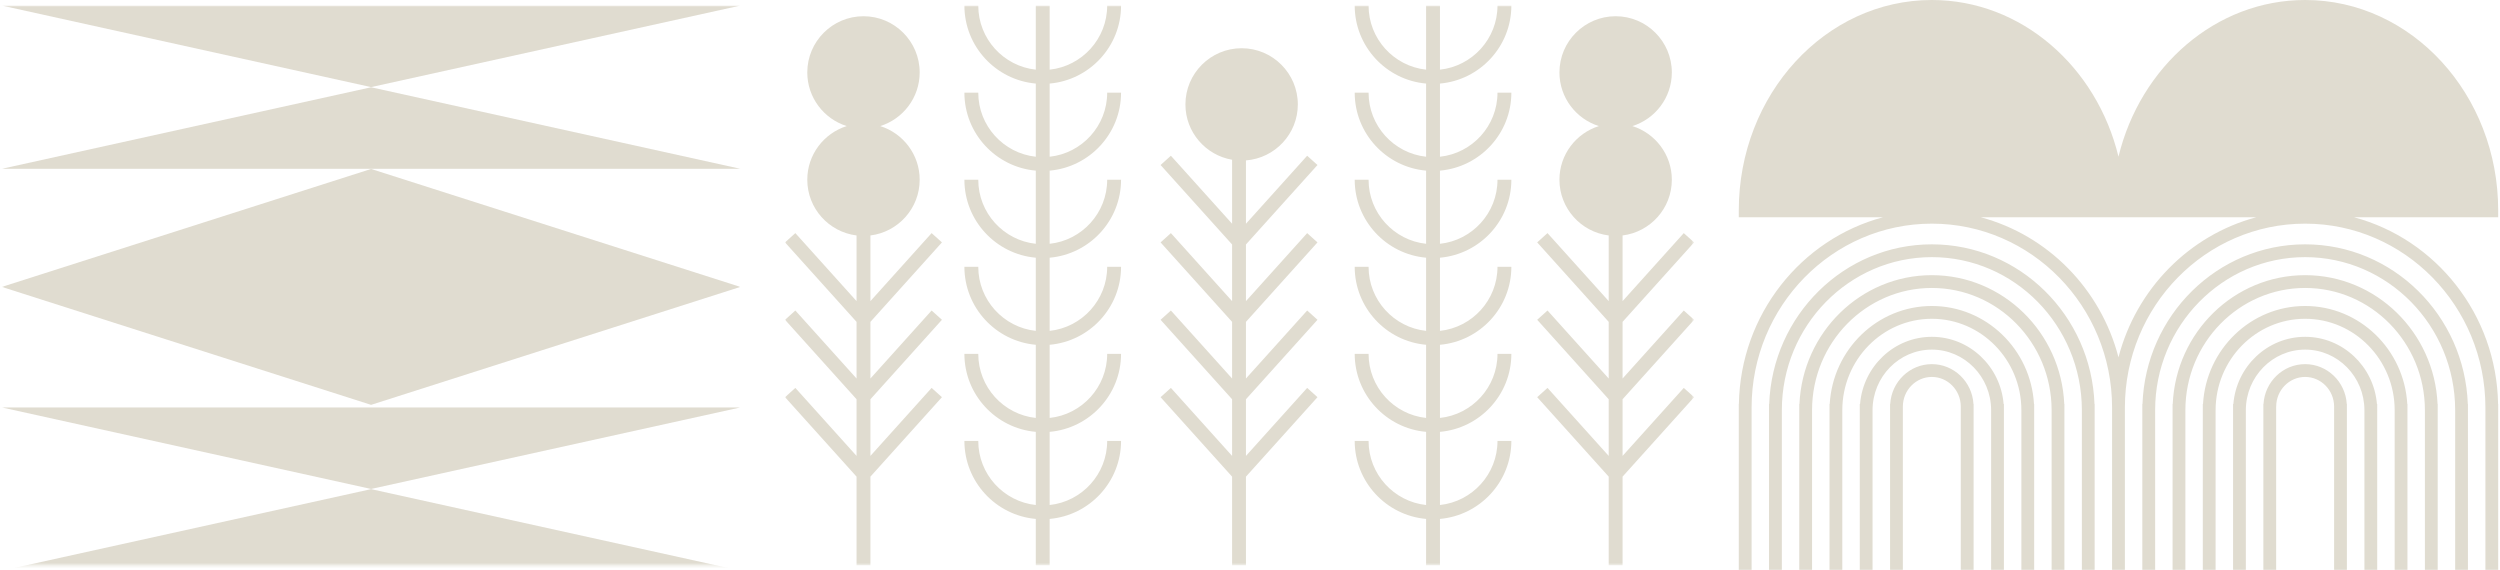 <svg width="895" height="204" viewBox="0 0 895 204" fill="none" xmlns="http://www.w3.org/2000/svg">
<mask id="mask0" mask-type="alpha" maskUnits="userSpaceOnUse" x="281" y="2" width="326" height="201">
<path d="M281.041 2H606.483V202.384H281.041V2Z" fill="white"/>
</mask>
<g mask="url(#mask0)">
<path fill-rule="evenodd" clip-rule="evenodd" d="M471.656 59.073L467.966 55.751L446.053 80.098V57.425C456.423 56.629 464.622 47.956 464.622 37.385C464.622 26.29 455.597 17.265 444.503 17.265C433.41 17.265 424.383 26.29 424.383 37.385C424.383 47.311 431.618 55.562 441.088 57.191V80.097L419.178 55.751L415.486 59.073L441.088 87.52V107.804L419.178 83.456L415.486 86.778L441.088 115.226V135.509L419.178 111.162L415.486 114.484L441.088 142.932V163.215L419.178 138.868L415.486 142.191L441.088 170.639V202.384H446.053V170.639L471.656 142.191L467.966 138.868L446.053 163.215V142.932L471.656 114.484L467.966 111.162L446.053 135.509V115.226L471.656 86.778L467.966 83.456L446.053 107.804V87.52L471.656 59.073Z" fill="#E0DCD0"/>
<path fill-rule="evenodd" clip-rule="evenodd" d="M606.485 114.483L602.792 111.162L580.881 135.508V115.225L606.485 86.777L602.792 83.455L580.881 107.802V84.292C590.805 83.063 598.516 74.595 598.516 64.342C598.516 55.337 592.568 47.695 584.397 45.137C592.568 42.579 598.516 34.937 598.516 25.931C598.516 14.837 589.491 5.811 578.398 5.811C567.305 5.811 558.278 14.837 558.278 25.931C558.278 34.937 564.227 42.579 572.4 45.137C564.227 47.695 558.278 55.337 558.278 64.342C558.278 74.595 565.991 83.063 575.915 84.292V107.802L554.004 83.455L550.313 86.777L575.915 115.225V135.508L554.004 111.162L550.313 114.483L575.915 142.931V163.214L554.004 138.869L550.313 142.19L575.915 170.638V202.383H580.881V170.638L606.485 142.19L602.792 138.869L580.881 163.214V142.931L606.485 114.483Z" fill="#E0DCD0"/>
<path fill-rule="evenodd" clip-rule="evenodd" d="M337.211 86.777L333.519 83.455L311.609 107.802V84.292C321.534 83.063 329.246 74.594 329.246 64.342C329.246 55.337 323.298 47.695 315.124 45.137C323.298 42.579 329.246 34.937 329.246 25.931C329.246 14.837 320.22 5.811 309.127 5.811C298.034 5.811 289.008 14.837 289.008 25.931C289.008 34.937 294.957 42.579 303.129 45.137C294.957 47.695 289.008 55.337 289.008 64.342C289.008 74.594 296.72 83.063 306.644 84.292V107.802L284.733 83.455L281.041 86.777L306.644 115.225V135.508L284.733 111.161L281.041 114.483L306.644 142.931V163.214L284.733 138.867L281.041 142.19L306.644 170.638V202.383H311.609V170.638L337.211 142.19L333.519 138.867L311.609 163.214V142.931L337.211 114.483L333.519 111.161L311.609 135.508V115.225L337.211 86.777Z" fill="#E0DCD0"/>
<path fill-rule="evenodd" clip-rule="evenodd" d="M541.066 2H536.101C536.101 13.884 527.068 23.694 515.507 24.938V2H510.542V24.938C498.982 23.694 489.949 13.884 489.949 2H484.983C484.983 16.623 496.239 28.653 510.542 29.915V56.109C498.982 54.865 489.949 45.057 489.949 33.172H484.983C484.983 47.795 496.239 59.825 510.542 61.087V87.281C498.982 86.037 489.949 76.228 489.949 64.344H484.983C484.983 78.966 496.239 90.996 510.542 92.259V118.452C498.982 117.209 489.949 107.4 489.949 95.513H484.983C484.983 110.138 496.239 122.168 510.542 123.431V149.622C498.982 148.38 489.949 138.571 489.949 126.686H484.983C484.983 141.31 496.239 153.339 510.542 154.601V180.794C498.982 179.551 489.949 169.742 489.949 157.858H484.983C484.983 172.48 496.239 184.509 510.542 185.773V202.384H515.507V185.773C529.81 184.509 541.066 172.48 541.066 157.858H536.101C536.101 169.742 527.068 179.551 515.507 180.794V154.601C529.81 153.339 541.066 141.31 541.066 126.686H536.101C536.101 138.571 527.068 148.38 515.507 149.622V123.431C529.81 122.168 541.066 110.138 541.066 95.513H536.101C536.101 107.4 527.068 117.209 515.507 118.452V92.259C529.81 90.996 541.066 78.966 541.066 64.344H536.101C536.101 76.228 527.068 86.037 515.507 87.281V61.087C529.81 59.825 541.066 47.795 541.066 33.172H536.101C536.101 45.057 527.068 54.865 515.507 56.109V29.915C529.81 28.653 541.066 16.623 541.066 2Z" fill="#E0DCD0"/>
<path fill-rule="evenodd" clip-rule="evenodd" d="M401.337 2H396.372C396.372 13.884 387.34 23.694 375.778 24.938V2H370.813V24.938C359.253 23.694 350.221 13.884 350.221 2H345.254C345.254 16.623 356.512 28.653 370.813 29.915V56.109C359.253 54.865 350.221 45.057 350.221 33.172H345.254C345.254 47.795 356.512 59.825 370.813 61.087V87.281C359.253 86.037 350.221 76.228 350.221 64.344H345.254C345.254 78.966 356.512 90.996 370.813 92.259V118.452C359.253 117.209 350.221 107.4 350.221 95.513H345.254C345.254 110.138 356.512 122.168 370.813 123.431V149.622C359.253 148.38 350.221 138.571 350.221 126.686H345.254C345.254 141.31 356.512 153.339 370.813 154.601V180.794C359.253 179.551 350.221 169.742 350.221 157.858H345.254C345.254 172.48 356.512 184.509 370.813 185.773V202.384H375.778V185.773C390.081 184.509 401.337 172.48 401.337 157.858H396.372C396.372 169.742 387.34 179.551 375.778 180.794V154.601C390.081 153.339 401.337 141.31 401.337 126.686H396.372C396.372 138.571 387.34 148.38 375.778 149.622V123.431C390.081 122.168 401.337 110.138 401.337 95.513H396.372C396.372 107.4 387.34 117.209 375.778 118.452V92.259C390.081 90.996 401.337 78.966 401.337 64.344H396.372C396.372 76.228 387.34 86.037 375.778 87.281V61.087C390.081 59.825 401.337 47.795 401.337 33.172H396.372C396.372 45.057 387.34 54.865 375.778 56.109V29.915C390.081 28.653 401.337 16.623 401.337 2Z" fill="#E0DCD0"/>
</g>
<mask id="mask1" mask-type="alpha" maskUnits="userSpaceOnUse" x="0" y="2" width="266" height="201">
<path d="M0.658 2H265.041V202.38H0.658V2Z" fill="white"/>
</mask>
<g mask="url(#mask1)">
<path fill-rule="evenodd" clip-rule="evenodd" d="M0.658 102.714L132.848 144.94L265.041 102.714L132.848 60.487L0.658 102.714Z" fill="#E0DCD0"/>
<path fill-rule="evenodd" clip-rule="evenodd" d="M0.658 1.999L132.848 31.185L265.039 1.999H0.658Z" fill="#E0DCD0"/>
<path fill-rule="evenodd" clip-rule="evenodd" d="M0.658 60.428H265.039L132.848 31.243L0.658 60.428Z" fill="#E0DCD0"/>
<path fill-rule="evenodd" clip-rule="evenodd" d="M0.658 145.865L132.848 175.051L265.039 145.865H0.658Z" fill="#E0DCD0"/>
<path fill-rule="evenodd" clip-rule="evenodd" d="M0.658 204.295H265.039L132.848 175.111V175.11L0.658 204.295Z" fill="#E0DCD0"/>
</g>
<path fill-rule="evenodd" clip-rule="evenodd" d="M840.188 145.5C840.188 145.519 840.188 145.539 840.188 145.56V203.995H835.611V145.499C835.575 139.674 830.938 134.943 825.237 134.943C819.525 134.943 814.876 139.706 814.876 145.56H814.864V203.995H810.286V144.629H810.334C810.812 136.684 817.302 130.363 825.237 130.363C833.173 130.363 839.663 136.684 840.141 144.629H840.188V145.5ZM851.04 146.786C851.04 146.806 851.052 146.825 851.052 146.846H851.04V203.995H846.463V146.786C846.427 134.857 836.926 125.162 825.237 125.162C813.549 125.162 804.036 134.874 804.012 146.816V203.992H799.435V146.846C799.435 146.835 799.435 146.825 799.435 146.816V144.628H799.542C800.654 131.181 811.744 120.58 825.237 120.58C838.73 120.58 849.821 131.181 850.945 144.629H851.04V146.786ZM861.868 146.786C861.868 146.805 861.868 146.825 861.868 146.846V203.995H857.291V146.816C857.279 128.787 842.901 114.125 825.237 114.125C807.561 114.125 793.184 128.804 793.184 146.846V203.992H788.607V144.628H788.678C789.802 125.087 805.769 109.545 825.237 109.545C844.706 109.545 860.673 125.088 861.808 144.629H861.868V146.786ZM872.696 146.786C872.696 146.805 872.696 146.825 872.696 146.846V203.995H868.119V146.786C868.083 122.687 848.865 103.09 825.237 103.09C801.622 103.09 782.392 122.687 782.368 146.786V203.992H777.779V146.846C777.779 146.825 777.779 146.805 777.779 146.786V144.628H777.838C778.974 118.999 799.805 98.509 825.237 98.509C850.682 98.509 871.501 119 872.648 144.629H872.696V146.786ZM883.524 146.786C883.524 146.805 883.524 146.825 883.524 146.846V203.995H878.947V146.786C878.911 116.601 854.829 92.053 825.237 92.053C795.646 92.053 771.564 116.601 771.54 146.786V203.992H766.951V146.846C766.951 146.825 766.951 146.805 766.951 146.786V144.628H767.011C768.158 112.914 793.829 87.472 825.237 87.472C856.645 87.472 882.317 112.914 883.476 144.629H883.524V146.786ZM706.549 145.47C706.549 145.5 706.549 145.529 706.549 145.56V203.995H701.96V145.469C701.912 139.657 697.287 134.943 691.598 134.943C685.885 134.943 681.224 139.706 681.224 145.56V203.995H676.647V144.629H676.695C677.173 136.684 683.662 130.363 691.598 130.363C699.534 130.363 706.023 136.684 706.501 144.629H706.549V145.47ZM717.401 146.816C717.401 146.825 717.413 146.835 717.413 146.846H717.401V203.995H712.823V146.816C712.811 134.874 703.298 125.162 691.598 125.162C679.897 125.162 670.396 134.874 670.372 146.816V203.992H665.795V146.846C665.795 146.835 665.795 146.825 665.795 146.816V144.628H665.903C667.014 131.181 678.105 120.58 691.598 120.58C705.091 120.58 716.182 131.181 717.293 144.629H717.401V146.816ZM728.229 146.786C728.229 146.805 728.229 146.825 728.229 146.846V203.995H723.651V146.816C723.639 128.787 709.262 114.125 691.598 114.125C673.934 114.125 659.568 128.787 659.544 146.816V203.992H654.967V146.846C654.967 146.825 654.967 146.805 654.967 146.786V144.628H655.039C656.162 125.087 672.129 109.545 691.598 109.545C711.067 109.545 727.033 125.088 728.169 144.629H728.229V146.786ZM739.056 146.726C739.056 146.767 739.056 146.805 739.056 146.846V203.995H734.479V146.726C734.407 122.654 715.202 103.09 691.598 103.09C667.97 103.09 648.752 122.687 648.717 146.786V203.992H644.139V146.846C644.139 146.825 644.139 146.805 644.139 146.786V144.628H644.199C645.334 118.999 666.153 98.509 691.598 98.509C717.042 98.509 737.861 119 739.009 144.629H739.056V146.726ZM749.884 146.786C749.884 146.805 749.884 146.825 749.884 146.846V203.995H745.307V146.786C745.271 116.601 721.189 92.053 691.598 92.053C661.982 92.053 637.901 116.633 637.901 146.846V203.992H633.311V144.628H633.371C634.518 112.914 660.19 87.472 691.598 87.472C723.006 87.472 748.677 112.914 749.825 144.629H749.884V146.786ZM758.418 127.922C752.083 103.471 733.117 84.189 709.107 77.777H756.123H760.712H807.741C783.719 84.189 764.764 103.471 758.418 127.922ZM894.352 75.326C894.352 33.791 863.35 0 825.237 0C793.232 0 766.246 23.845 758.418 56.09C750.601 23.845 723.615 0 691.598 0C653.485 0 622.483 33.791 622.483 75.326V77.777H674.125C644.844 85.583 623.081 112.514 622.519 144.628H622.483V203.992H627.073V145.893C627.073 109.597 656.019 80.068 691.598 80.068C727.177 80.068 756.123 109.597 756.123 145.893V203.992V203.995H760.712V203.992V145.893C760.712 109.597 789.658 80.068 825.237 80.068C860.816 80.068 889.774 109.597 889.774 145.893V203.995H894.352V144.629H894.316C893.754 112.514 872.003 85.583 842.722 77.777H894.352V75.326Z" fill="#E0DCD0"/>
</svg>
